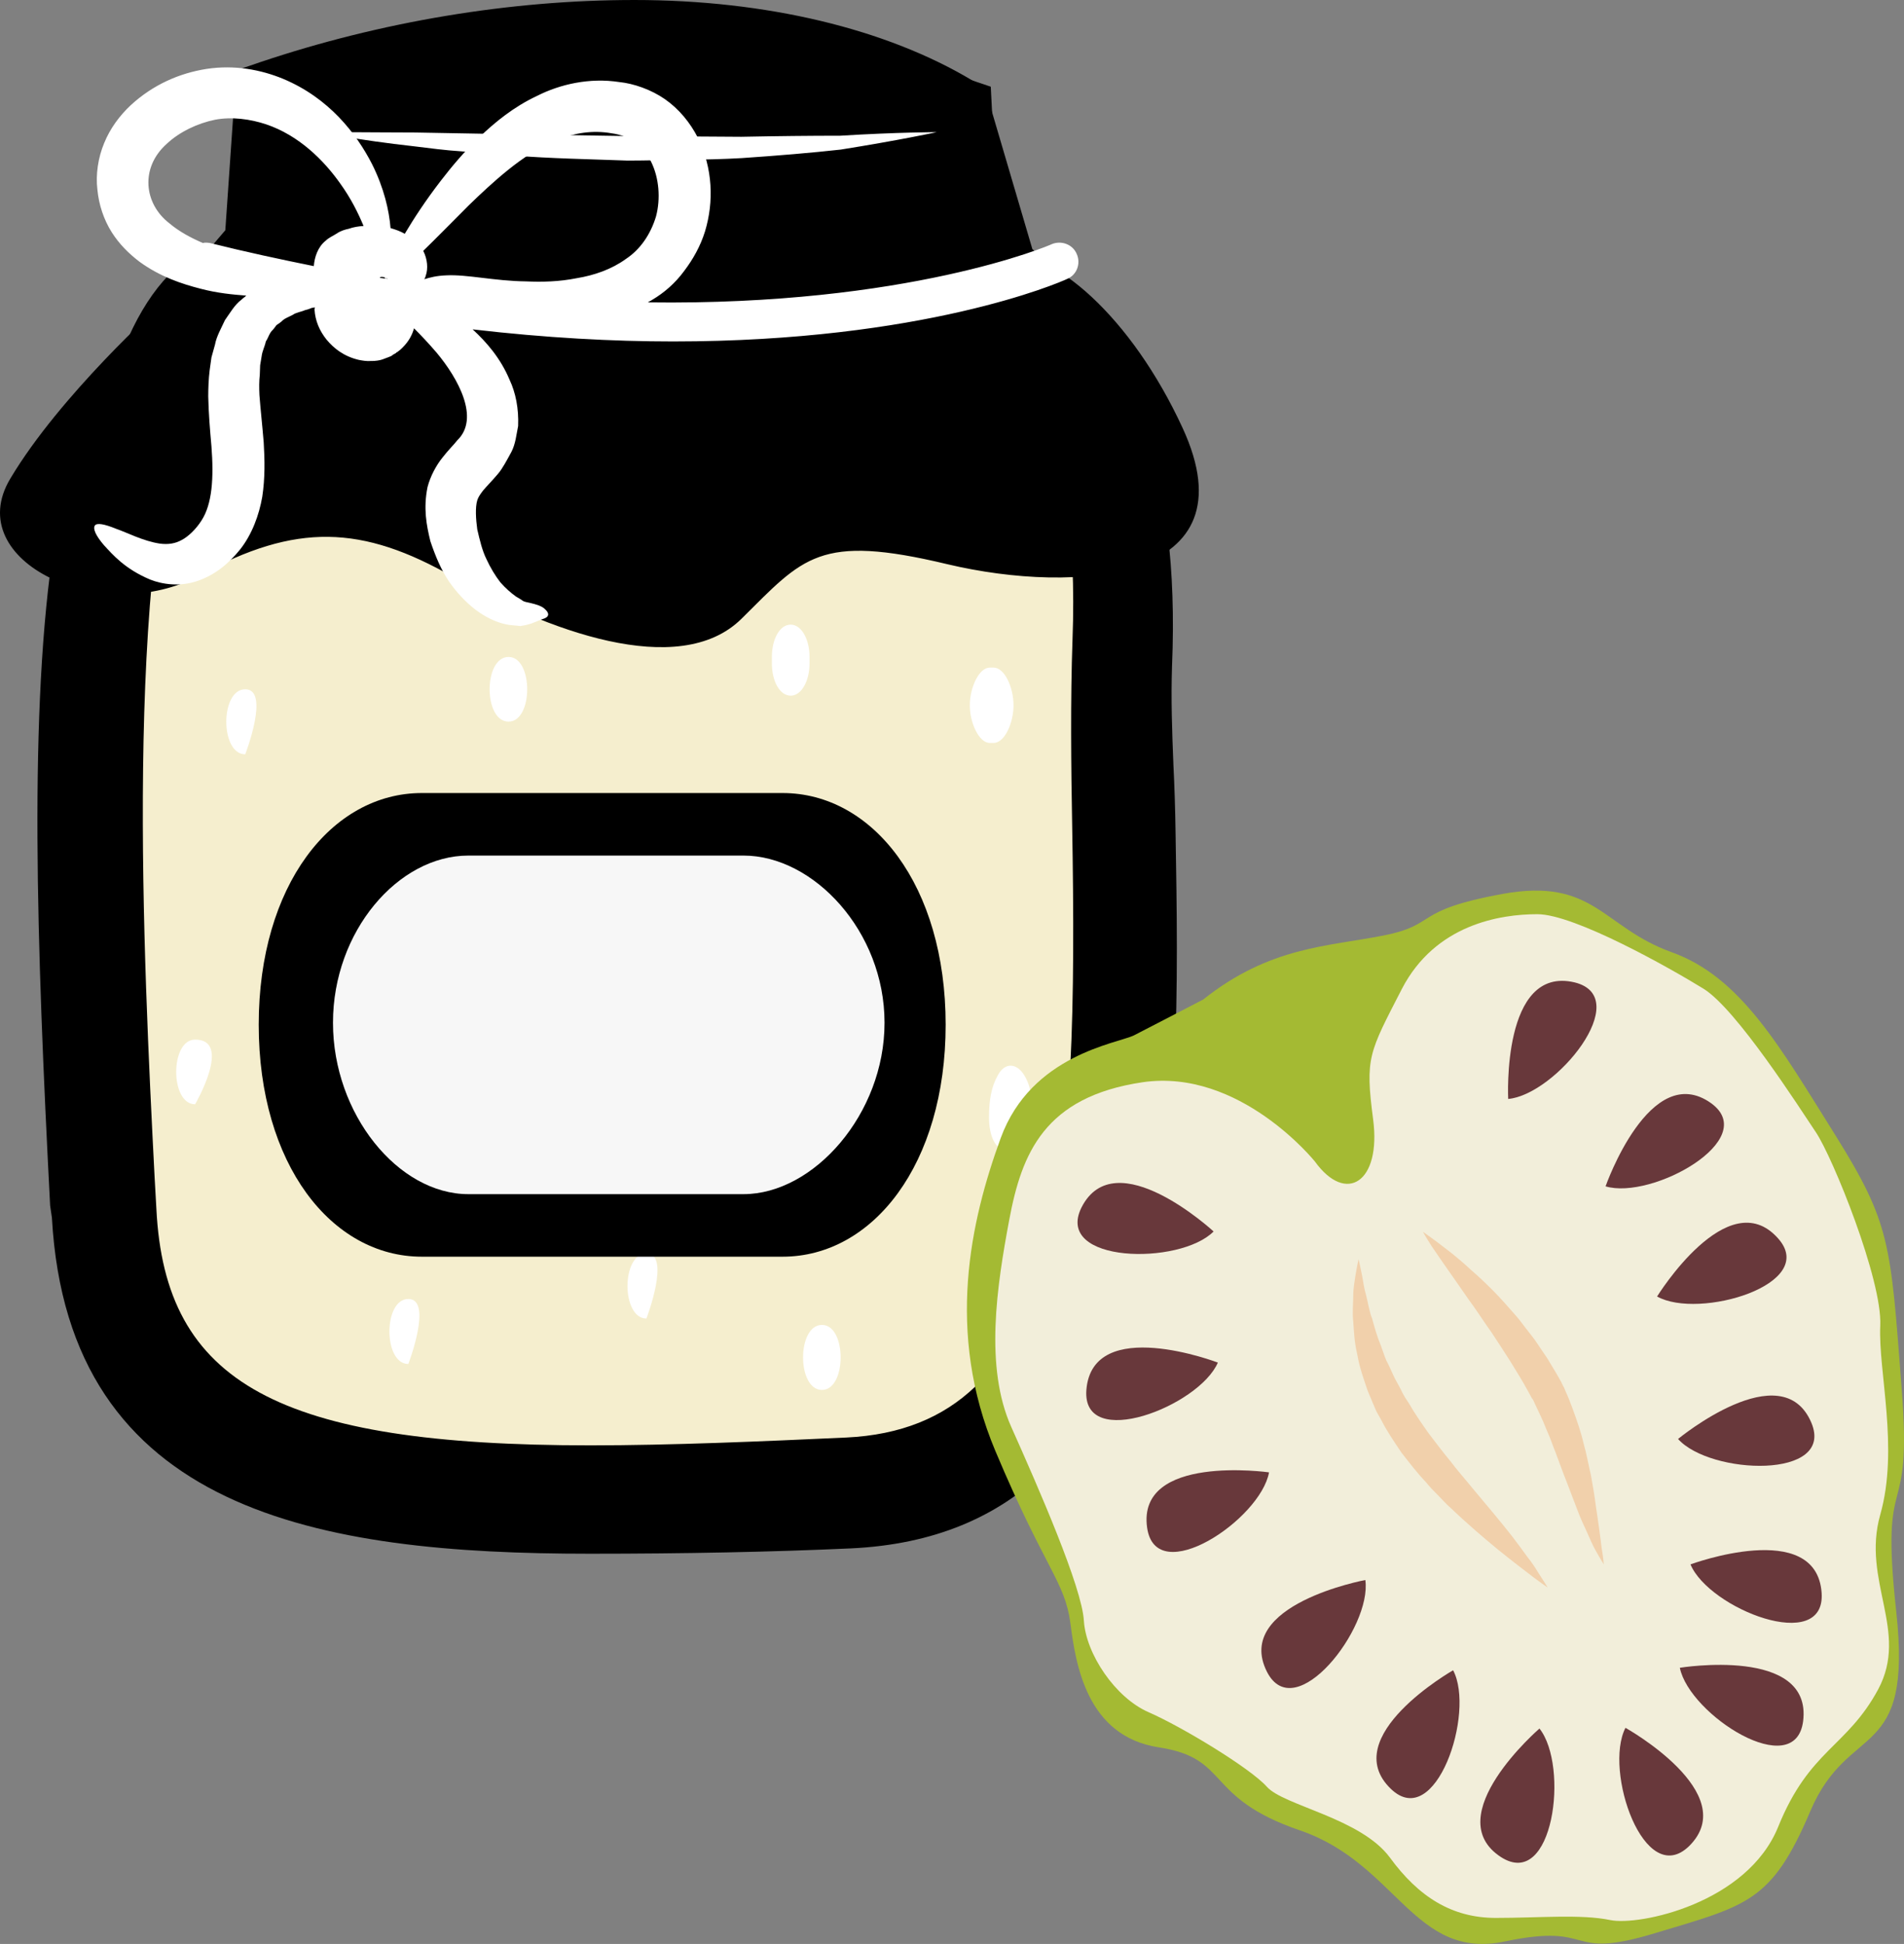 <?xml version="1.0" encoding="UTF-8" standalone="no"?>
<!-- Creator: CorelDRAW Home & Student X7 -->

<svg
   xmlns:dc="http://purl.org/dc/elements/1.1/"
   xmlns:cc="http://creativecommons.org/ns#"
   xmlns:rdf="http://www.w3.org/1999/02/22-rdf-syntax-ns#"
   xmlns:svg="http://www.w3.org/2000/svg"
   xmlns="http://www.w3.org/2000/svg"
   xmlns:sodipodi="http://sodipodi.sourceforge.net/DTD/sodipodi-0.dtd"
   xmlns:inkscape="http://www.inkscape.org/namespaces/inkscape"
   xml:space="preserve"
   width="53.578mm"
   height="54.712mm"
   version="1.1"
   style="clip-rule:evenodd;fill-rule:evenodd;image-rendering:optimizeQuality;shape-rendering:geometricPrecision;text-rendering:geometricPrecision"
   viewBox="0 0 5357.838 5471.249"
   id="svg80"
   sodipodi:docname="3829.svg"
   inkscape:version="0.92.4 (5da689c313, 2019-01-14)"><rect x="0" y="0" width="5357.838" height="5471.249" fill="#808080" stroke="none"/><sodipodi:namedview
   pagecolor="#ffffff"
   bordercolor="#666666"
   borderopacity="1"
   objecttolerance="10"
   gridtolerance="10"
   guidetolerance="10"
   inkscape:pageopacity="0"
   inkscape:pageshadow="2"
   inkscape:window-width="640"
   inkscape:window-height="480"
   id="namedview82"
   showgrid="false"
   inkscape:zoom="0.2102413"
   inkscape:cx="102.61576"
   inkscape:cy="91.700756"
   inkscape:window-x="0"
   inkscape:window-y="0"
   inkscape:window-maximized="0"
   inkscape:current-layer="svg80" />
 <defs
   id="defs4">
  <style
   type="text/css"
   id="style2">
   <![CDATA[
    .fil2 {fill:black;fill-rule:nonzero}
    .fil7 {fill:#68383B;fill-rule:nonzero}
    .fil4 {fill:#A4BA33;fill-rule:nonzero}
    .fil6 {fill:#F1D0AB;fill-rule:nonzero}
    .fil5 {fill:#F2EEDA;fill-rule:nonzero}
    .fil0 {fill:#F5EECE;fill-rule:nonzero}
    .fil3 {fill:#F7F7F7;fill-rule:nonzero}
    .fil1 {fill:white;fill-rule:nonzero}
   ]]>
  </style>
 </defs>
 <g
   id="Vrstva_x0020_1"
   transform="translate(-7784.958,-11805)">
  <g
   id="_952032744">
   <path
   class="fil0"
   d="m 8046,14222 17,1207 c 0,0 225,502 618,570 l 1945,-65 328,-778 -27,-2001 H 9463 8722 7981 Z"
   id="path7"
   inkscape:connector-curvature="0"
   style="fill:#f5eece;fill-rule:nonzero" />
   <path
   class="fil1"
   d="m 10667,14831 c -21,-34 -54,-37 -74,0 -19,34 -25,72 -25,119 0,50 17,91 47,91 31,0 47,-41 47,-91 v -2 c 36,-36 25,-84 5,-117 z"
   id="path9"
   inkscape:connector-curvature="0"
   style="fill:#ffffff;fill-rule:nonzero" />
   <path
   class="fil1"
   d="m 8475,13745 c -71,0 -71,183 0,183 0,0 71,-183 0,-183 z"
   id="path11"
   inkscape:connector-curvature="0"
   style="fill:#ffffff;fill-rule:nonzero" />
   <path
   class="fil1"
   d="m 8334,14731 c -71,0 -71,182 0,182 0,0 106,-182 0,-182 z"
   id="path13"
   inkscape:connector-curvature="0"
   style="fill:#ffffff;fill-rule:nonzero" />
   <path
   class="fil1"
   d="m 8934,15461 c -71,0 -71,183 0,183 0,0 70,-183 0,-183 z"
   id="path15"
   inkscape:connector-curvature="0"
   style="fill:#ffffff;fill-rule:nonzero" />
   <path
   class="fil1"
   d="m 9216,13654 c -71,0 -71,182 0,182 70,0 70,-182 0,-182 z"
   id="path17"
   inkscape:connector-curvature="0"
   style="fill:#ffffff;fill-rule:nonzero" />
   <path
   class="fil1"
   d="m 10581,13896 c 31,0 56,-56 56,-106 0,-50 -25,-106 -56,-106 h -11 c -30,0 -56,56 -56,106 0,50 26,106 56,106 z"
   id="path19"
   inkscape:connector-curvature="0"
   style="fill:#ffffff;fill-rule:nonzero" />
   <path
   class="fil1"
   d="m 10098,15534 c -71,0 -71,183 0,183 70,0 70,-183 0,-183 z"
   id="path21"
   inkscape:connector-curvature="0"
   style="fill:#ffffff;fill-rule:nonzero" />
   <path
   class="fil1"
   d="m 10063,13672 v -18 c 0,-50 -23,-91 -53,-91 -31,0 -53,41 -53,91 v 18 c 0,50 22,91 53,91 30,0 53,-41 53,-91 z"
   id="path23"
   inkscape:connector-curvature="0"
   style="fill:#ffffff;fill-rule:nonzero" />
   <path
   class="fil1"
   d="m 9604,15333 c -71,0 -71,183 0,183 0,0 70,-183 0,-183 z"
   id="path25"
   inkscape:connector-curvature="0"
   style="fill:#ffffff;fill-rule:nonzero" />
   <path
   class="fil2"
   d="m 9570,11911 c -335,0 -686,57 -1019,170 l -35,493 -36,4 c -493,51 -407,1736 -365,2545 l 4,89 c 32,639 532,767 1327,767 228,0 483,-11 725,-22 766,-36 751,-990 737,-1832 -4,-185 -5,-360 1,-516 31,-823 -309,-1040 -313,-1042 l -2,-12 -127,-432 c -70,-42 -358,-212 -897,-212 z m -1533,3310 -5,-29 c -63,-1218 -97,-2425 394,-2460 h 2204 c 93,0 377,172 348,945 -6,154 6,291 9,475 15,838 33,1866 -813,1905 -243,11 -499,15 -729,15 -820,0 -1373,-147 -1408,-851 z"
   id="path27"
   inkscape:connector-curvature="0"
   style="fill:#000000;fill-rule:nonzero" />
   <path
   class="fil2"
   d="m 8619,12626 h 1880 l -8,-46 -114,-386 c -207,-114 -492,-177 -807,-177 -304,0 -620,49 -919,142 z m -301,267 c -186,502 -129,1620 -98,2225 l 5,89 c 24,492 344,666 1221,666 227,0 480,-11 720,-22 617,-29 653,-733 636,-1724 -3,-163 -5,-352 1,-522 11,-292 -24,-534 -105,-721 -34,-35 -62,-46 -70,-47 H 8430 c -43,4 -79,22 -112,56 z m 1127,3285 c -759,0 -1468,-115 -1514,-946 l -5,-34 c -38,-735 -61,-1399 12,-1868 l -38,43 54,-135 c 38,-196 96,-352 181,-457 62,-150 145,-246 249,-287 l 35,-41 31,-450 67,-23 c 339,-114 703,-175 1053,-175 371,0 709,81 952,227 l 35,22 133,452 c 45,39 120,119 187,262 60,71 122,183 163,357 l 19,92 12,91 c 13,107 18,230 12,373 -3,92 0,178 4,278 3,60 5,122 6,191 14,831 34,1969 -914,2013 -219,10 -465,15 -734,15 z"
   id="path29"
   inkscape:connector-curvature="0"
   style="fill:#000000;fill-rule:nonzero" />
   <path
   class="fil2"
   d="m 11113,13010 c -144,-313 -368,-509 -516,-491 l -24,-470 c -1213,-421 -2085,25 -2085,25 l -9,432 -243,158 c 0,0 -282,253 -422,488 -141,235 263,420 533,272 270,-148 457,-142 715,6 258,148 633,290 809,117 175,-173 217,-241 580,-154 363,86 861,49 662,-383 z"
   id="path31"
   inkscape:connector-curvature="0"
   style="fill:#000000;fill-rule:nonzero" />
   <path
   class="fil1"
   d="m 8682,12177 c 0,0 27,0 75,0 48,0 116,1 198,1 163,3 380,7 597,10 54,1 108,1 162,1 53,0 106,1 157,1 101,-2 196,-3 278,-3 162,-10 272,-10 272,-10 0,0 -107,23 -270,49 -81,9 -176,17 -279,24 -51,3 -104,4 -158,5 -53,0 -108,2 -163,2 -109,-4 -218,-6 -320,-14 -51,-3 -101,-8 -147,-12 -47,-3 -91,-9 -132,-14 -81,-9 -149,-19 -196,-27 -47,-8 -74,-13 -74,-13 z"
   id="path33"
   inkscape:connector-curvature="0"
   style="fill:#ffffff;fill-rule:nonzero" />
   <path
   class="fil1"
   d="m 8376,12489 c -7,-1 -14,-2 -20,0 -35,-15 -68,-33 -95,-56 -71,-55 -82,-156 -7,-223 36,-34 87,-58 136,-68 47,-9 99,-2 144,13 92,31 162,101 208,166 31,43 51,84 66,120 -14,1 -28,3 -42,8 -10,2 -23,6 -33,13 -11,7 -23,12 -31,20 -23,18 -32,47 -34,72 -94,-19 -192,-40 -292,-65 z m 478,98 c 0,-1 0,-1 1,-2 3,-1 8,-1 13,1 0,0 0,2 0,2 1,1 4,1 7,1 0,0 0,1 1,1 -8,-1 -15,-2 -22,-3 z m 125,4 c 2,-4 3,-6 4,-10 7,-20 5,-46 -7,-70 35,-34 78,-78 128,-128 33,-32 70,-67 111,-100 41,-33 87,-64 137,-84 49,-20 101,-28 153,-19 53,7 88,34 112,80 23,46 27,105 14,154 -15,50 -44,93 -85,120 -40,29 -89,46 -138,54 -50,10 -97,11 -143,9 -88,-1 -166,-20 -224,-17 -27,1 -47,6 -62,11 z m -901,749 c 24,26 58,66 129,96 35,14 85,21 134,4 49,-17 87,-48 120,-89 33,-42 53,-96 62,-148 8,-53 7,-104 4,-153 -4,-49 -9,-93 -12,-133 -1,-21 -1,-39 1,-57 0,-9 1,-18 1,-27 1,-8 3,-16 4,-24 2,-17 9,-28 12,-43 7,-10 10,-24 19,-32 4,-4 7,-9 11,-14 5,-3 10,-7 14,-10 8,-9 21,-13 32,-19 10,-7 23,-8 34,-13 5,-1 11,-3 16,-5 0,-1 7,-2 12,-3 0,2 -1,4 -1,6 2,32 14,60 34,85 20,24 48,47 91,57 11,2 22,4 34,3 6,0 11,0 17,-1 8,-1 15,-3 22,-6 6,-2 16,-6 18,-7 l 7,-5 4,-2 2,-1 v -1 l 5,-3 v 0 h 1 v -1 c 5,-3 9,-7 13,-11 18,-18 27,-36 32,-54 19,19 40,41 64,69 60,72 122,184 58,246 -11,14 -25,27 -42,49 -17,21 -34,52 -42,83 -12,60 -3,107 8,152 14,42 30,80 52,113 23,33 48,59 75,80 28,21 57,35 85,41 13,3 26,3 41,5 14,-2 25,-5 31,-7 13,-5 23,-9 30,-12 7,-2 14,-5 16,-9 3,-4 2,-11 -7,-19 -8,-9 -25,-14 -42,-18 -9,-2 -16,-3 -21,-6 -3,-3 -11,-7 -19,-12 -14,-10 -29,-23 -44,-40 -14,-18 -28,-41 -39,-65 -12,-24 -19,-54 -26,-84 -4,-29 -6,-62 0,-82 3,-9 7,-15 16,-27 9,-11 26,-28 42,-47 13,-15 26,-40 38,-62 12,-23 14,-49 19,-73 2,-49 -7,-94 -24,-130 -26,-62 -66,-107 -104,-142 206,24 395,34 564,34 704,0 1086,-165 1109,-176 27,-11 39,-43 27,-70 -11,-27 -43,-39 -70,-28 -5,3 -405,174 -1137,164 4,-3 8,-4 12,-7 34,-20 65,-47 90,-81 25,-33 46,-70 59,-112 25,-83 22,-177 -20,-263 -22,-43 -53,-81 -93,-109 -39,-27 -88,-44 -128,-48 -84,-13 -167,6 -232,39 -66,31 -118,74 -161,115 -44,42 -79,84 -109,123 -44,57 -77,108 -102,150 -12,-7 -26,-12 -40,-16 -4,-49 -18,-112 -52,-180 -44,-86 -121,-186 -250,-240 -63,-26 -137,-40 -216,-28 -76,12 -150,44 -213,102 -31,29 -58,65 -75,107 -17,41 -24,88 -19,130 4,43 18,85 40,120 22,35 50,62 79,84 58,42 118,62 173,76 46,12 88,16 127,19 -4,4 -9,7 -13,11 -20,15 -32,37 -47,58 -10,22 -24,46 -28,69 -3,12 -7,24 -10,36 -2,12 -3,24 -5,36 -3,24 -4,50 -4,74 1,48 5,95 9,140 7,90 2,163 -28,209 -15,24 -38,46 -56,55 -18,10 -38,13 -61,10 -47,-7 -92,-31 -124,-42 -32,-13 -53,-17 -59,-9 -6,9 2,28 26,56 z"
   id="path35"
   inkscape:connector-curvature="0"
   style="fill:#ffffff;fill-rule:nonzero" />
   <path
   class="fil2"
   d="m 8513,14689 c 0,393 205,653 459,653 h 1015 c 254,0 459,-260 459,-653 0,-392 -205,-652 -459,-652 H 8972 c -254,0 -459,260 -459,652 z"
   id="path37"
   inkscape:connector-curvature="0"
   style="fill:#000000;fill-rule:nonzero" />
   <path
   class="fil3"
   d="m 10274,14683 c 0,-256 -199,-470 -397,-470 h -774 c -198,0 -381,214 -381,470 v 1 c 0,256 183,482 381,482 h 774 c 198,0 397,-226 397,-482 z"
   id="path39"
   inkscape:connector-curvature="0"
   style="fill:#f7f7f7;fill-rule:nonzero" />
  </g>
 </g>
 <g
   id="Vrstva_x0020_1_0"
   transform="translate(-7784.958,-11805)">
  <g
   id="_952029240">
   <path
   class="fil4"
   d="m 11171,14618 c 0,0 -148,77 -195,101 -47,23 -289,54 -375,289 -85,233 -156,546 -15,881 141,335 195,366 211,484 15,117 46,319 249,350 203,31 125,141 398,234 273,94 320,367 577,312 258,-54 164,55 421,-23 258,-78 328,-86 437,-343 109,-257 289,-133 242,-562 -47,-429 47,-226 15,-631 -31,-406 -31,-461 -187,-711 -156,-249 -265,-444 -460,-514 -195,-70 -218,-211 -476,-164 -257,47 -179,86 -335,117 -156,31 -320,31 -507,180 z"
   id="path44"
   inkscape:connector-curvature="0"
   style="fill:#a4ba33;fill-rule:nonzero" />
   <path
   class="fil5"
   d="m 11485,15074 c 0,0 -211,-263 -485,-223 -276,41 -340,200 -375,387 -35,187 -70,415 6,584 76,170 199,451 204,545 6,93 88,216 182,257 94,41 287,158 333,210 47,53 264,88 346,199 81,111 175,170 298,170 123,0 240,-11 322,6 82,17 386,-47 473,-263 88,-217 193,-223 281,-386 88,-164 -47,-305 6,-492 53,-187 -6,-403 0,-532 6,-129 -134,-474 -181,-544 -47,-70 -223,-346 -316,-404 -94,-58 -363,-210 -468,-210 -105,0 -287,29 -381,210 -93,181 -104,193 -81,368 23,176 -76,240 -164,118 z"
   id="path46"
   inkscape:connector-curvature="0"
   style="fill:#f2eeda;fill-rule:nonzero" />
   <path
   class="fil6"
   d="m 11608,15349 c 0,0 4,17 10,47 3,15 5,34 11,54 2,9 5,20 7,31 3,12 5,23 10,35 7,25 14,51 25,77 5,13 9,27 15,41 7,13 13,27 19,40 6,14 15,28 22,42 3,7 7,14 11,21 l 13,20 c 16,28 35,55 54,82 20,26 40,53 61,78 20,27 42,51 62,76 41,49 80,95 112,136 16,21 30,40 43,58 13,16 23,32 31,45 17,26 26,41 26,41 0,0 -15,-10 -39,-28 -25,-19 -59,-45 -100,-78 -40,-33 -86,-72 -133,-117 -13,-11 -24,-24 -36,-36 -12,-12 -24,-24 -35,-38 -24,-25 -46,-54 -68,-82 -20,-30 -41,-60 -57,-92 l -13,-23 c -4,-8 -7,-17 -11,-25 -6,-16 -14,-31 -19,-48 -5,-16 -11,-32 -15,-47 -5,-16 -8,-33 -11,-48 -7,-30 -8,-60 -10,-86 -3,-27 0,-52 0,-74 0,-21 4,-39 6,-55 5,-30 9,-47 9,-47 z"
   id="path48"
   inkscape:connector-curvature="0"
   style="fill:#f1d0ab;fill-rule:nonzero" />
   <path
   class="fil6"
   d="m 11789,15272 c 0,0 15,10 39,28 12,9 26,20 43,33 16,13 35,29 53,46 20,17 40,36 61,57 21,21 42,45 63,69 11,12 21,26 31,39 10,13 21,26 31,41 9,14 19,28 29,43 9,15 18,30 27,45 l 13,23 1,3 1,1 2,5 3,5 5,12 c 7,15 13,31 19,47 12,33 24,67 31,98 9,31 14,62 21,91 5,28 10,56 13,81 4,25 7,49 10,69 3,20 5,39 7,54 5,29 6,46 6,46 0,0 -9,-14 -24,-41 -7,-13 -15,-30 -23,-49 -9,-19 -19,-41 -28,-65 -9,-24 -19,-49 -29,-76 -11,-27 -21,-56 -32,-85 -6,-14 -11,-30 -17,-44 -6,-14 -12,-28 -18,-43 -6,-14 -14,-30 -21,-45 l -5,-11 -3,-6 v -1 c 0,0 2,5 1,2 v 0 l -1,-1 -2,-2 -12,-22 c -15,-28 -33,-56 -50,-84 -17,-27 -35,-54 -52,-80 -18,-25 -34,-50 -51,-74 -17,-23 -32,-46 -47,-67 -29,-41 -53,-76 -70,-101 -16,-25 -25,-41 -25,-41 z"
   id="path50"
   inkscape:connector-curvature="0"
   style="fill:#f1d0ab;fill-rule:nonzero" />
   <path
   class="fil7"
   d="m 12029,14898 c 0,0 -19,-377 187,-328 170,42 -53,316 -187,328 z"
   id="path52"
   inkscape:connector-curvature="0"
   style="fill:#68383b;fill-rule:nonzero" />
   <path
   class="fil7"
   d="m 12303,15144 c 0,0 125,-357 297,-234 141,102 -167,273 -297,234 z"
   id="path54"
   inkscape:connector-curvature="0"
   style="fill:#68383b;fill-rule:nonzero" />
   <path
   class="fil7"
   d="m 12448,15454 c 0,0 199,-322 340,-164 117,130 -223,230 -340,164 z"
   id="path56"
   inkscape:connector-curvature="0"
   style="fill:#68383b;fill-rule:nonzero" />
   <path
   class="fil7"
   d="m 12507,15855 c 0,0 292,-241 375,-46 68,161 -285,147 -375,46 z"
   id="path58"
   inkscape:connector-curvature="0"
   style="fill:#68383b;fill-rule:nonzero" />
   <path
   class="fil7"
   d="m 12542,16208 c 0,0 354,-131 369,80 12,174 -317,45 -369,-80 z"
   id="path60"
   inkscape:connector-curvature="0"
   style="fill:#68383b;fill-rule:nonzero" />
   <path
   class="fil7"
   d="m 12512,16499 c 0,0 373,-61 347,150 -22,173 -320,-17 -347,-150 z"
   id="path62"
   inkscape:connector-curvature="0"
   style="fill:#68383b;fill-rule:nonzero" />
   <path
   class="fil7"
   d="m 11200,15271 c 0,0 -277,-256 -372,-67 -77,157 277,163 372,67 z"
   id="path64"
   inkscape:connector-curvature="0"
   style="fill:#68383b;fill-rule:nonzero" />
   <path
   class="fil7"
   d="m 11212,15640 c 0,0 -353,-135 -370,77 -13,174 317,46 370,-77 z"
   id="path66"
   inkscape:connector-curvature="0"
   style="fill:#68383b;fill-rule:nonzero" />
   <path
   class="fil7"
   d="m 11356,15949 c 0,0 -373,-53 -343,156 25,173 319,-23 343,-156 z"
   id="path68"
   inkscape:connector-curvature="0"
   style="fill:#68383b;fill-rule:nonzero" />
   <path
   class="fil7"
   d="m 11627,16252 c 0,0 -372,69 -277,258 79,156 296,-124 277,-258 z"
   id="path70"
   inkscape:connector-curvature="0"
   style="fill:#68383b;fill-rule:nonzero" />
   <path
   class="fil7"
   d="m 11874,16506 c 0,0 -328,187 -175,334 126,121 238,-215 175,-334 z"
   id="path72"
   inkscape:connector-curvature="0"
   style="fill:#68383b;fill-rule:nonzero" />
   <path
   class="fil7"
   d="m 12117,16670 c 0,0 -286,247 -108,362 147,94 192,-256 108,-362 z"
   id="path74"
   inkscape:connector-curvature="0"
   style="fill:#68383b;fill-rule:nonzero" />
   <path
   class="fil7"
   d="m 12359,16668 c 0,0 330,184 179,333 -126,122 -241,-212 -179,-333 z"
   id="path76"
   inkscape:connector-curvature="0"
   style="fill:#68383b;fill-rule:nonzero" />
  </g>
 </g>
</svg>